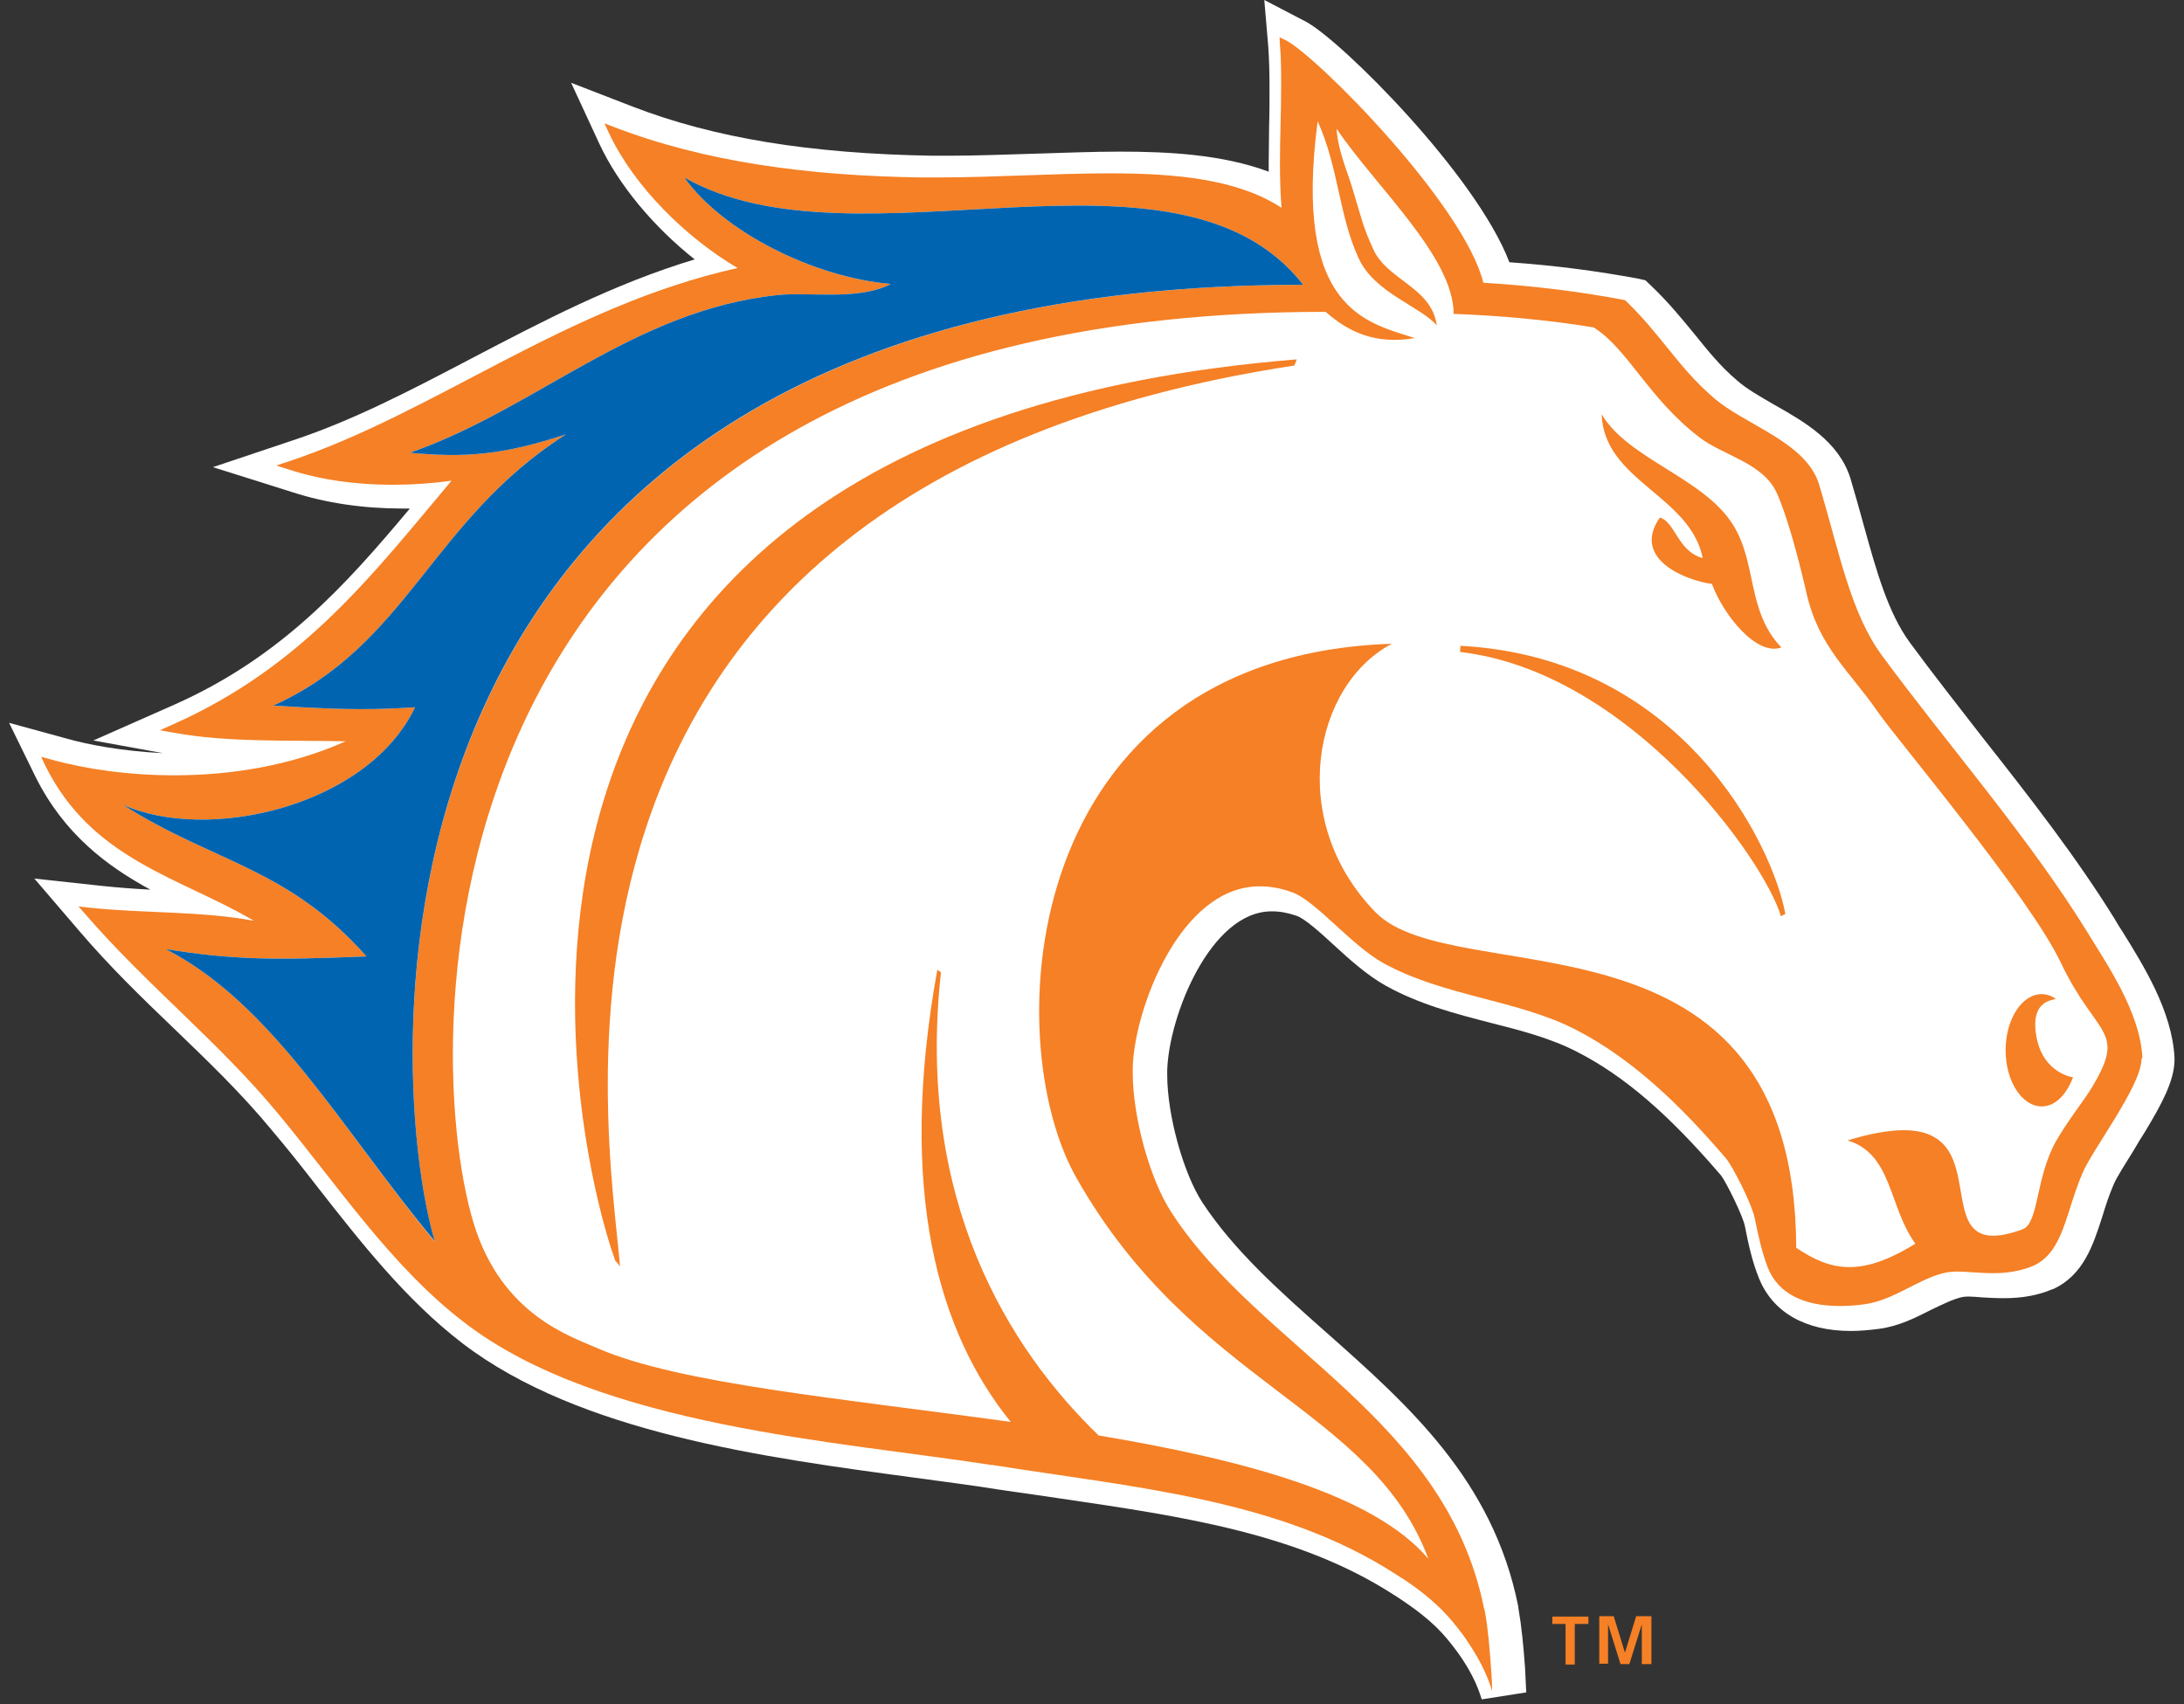 <svg width="164" height="128" viewBox="0 0 164 128" fill="none" xmlns="http://www.w3.org/2000/svg">
<rect x="0" y="0" width="164" height="128" fill="#333333" stroke="none"/>
<g clip-path="url(#clip0)">
<path d="M111.265 127.637C110.933 126.529 110.391 125.421 109.517 124.19C109.367 123.974 109.186 123.759 109.005 123.513C108.554 122.928 108.041 122.374 107.529 121.912C106.535 121.02 105.571 120.373 104.818 119.881L104.668 119.788C97.529 115.172 88.853 113.91 79.666 112.556C78.34 112.371 76.985 112.155 75.629 111.971L74.997 111.878C73.069 111.571 70.93 111.294 68.671 110.986C57.465 109.478 43.518 107.631 34.722 100.891C30.475 97.628 27.101 93.319 23.848 89.164C22.733 87.718 21.559 86.24 20.384 84.855C18.125 82.116 15.655 79.746 13.034 77.222C10.654 74.945 8.214 72.575 5.955 69.928L2.581 65.988L7.672 66.542C8.847 66.665 10.052 66.758 11.287 66.819C8.003 65.034 4.81 62.633 2.672 58.355L0.684 54.293L4.961 55.462C6.588 55.924 9.118 56.416 12.251 56.57L7.009 55.616L13.064 52.938C21.107 49.368 25.927 43.982 30.776 38.196C30.596 38.196 30.415 38.196 30.234 38.196C27.312 38.196 24.511 37.795 21.95 36.965L15.986 35.087L21.95 33.087C26.529 31.578 30.867 29.301 35.445 26.9C40.687 24.161 46.049 21.329 52.164 19.483C49.061 17.02 46.44 13.881 44.994 10.772L42.886 6.217L47.495 8.002C53.64 10.372 60.809 11.542 70.026 11.696C70.418 11.696 70.81 11.696 71.231 11.696C73.4 11.696 75.599 11.603 77.738 11.542C79.847 11.48 82.015 11.388 84.094 11.388C87.769 11.388 91.805 11.603 95.269 12.896C95.269 12.711 95.269 12.496 95.269 12.311C95.269 11.357 95.299 10.403 95.299 9.449C95.33 8.526 95.33 7.541 95.33 6.587C95.33 5.417 95.299 4.432 95.239 3.539L94.938 0L98.071 1.631C100.752 3.078 110.843 13.142 113.343 19.698C116.867 19.944 120.03 20.375 123.013 20.929L123.555 21.052L123.976 21.452C125.302 22.714 126.296 23.945 127.26 25.115C128.254 26.346 129.188 27.516 130.423 28.562C131.146 29.208 132.14 29.762 133.194 30.378C135.483 31.671 138.074 33.148 138.948 35.918C139.309 37.118 139.61 38.226 139.911 39.304C140.906 42.905 141.779 46.044 143.436 48.291C145.153 50.63 147.051 53.031 148.858 55.37C152.352 59.802 155.937 64.388 158.859 69.128C159.009 69.405 159.19 69.682 159.371 69.959C160.937 72.483 163.106 75.93 163.287 79.438V79.5V79.654C163.257 81.224 162.293 82.978 161.088 84.978C160.787 85.44 160.516 85.902 160.244 86.363C159.612 87.379 158.949 88.426 158.738 88.918C158.377 89.749 158.106 90.58 157.865 91.38C157.172 93.535 156.449 95.781 154.16 96.828H154.129C153.045 97.29 151.87 97.505 150.485 97.505C149.882 97.505 149.31 97.474 148.828 97.444C148.436 97.413 148.075 97.382 147.804 97.382C147.563 97.382 147.442 97.413 147.382 97.413C146.659 97.567 145.876 97.967 145.032 98.367C143.888 98.952 142.562 99.629 141.056 99.814C140.333 99.906 139.64 99.967 139.008 99.967H138.978C135.544 99.967 133.104 98.552 132.08 95.997C131.598 94.797 131.326 93.627 131.025 92.088C130.875 91.319 129.64 88.826 129.248 88.302C125.272 83.655 121.928 80.793 118.434 79.007C116.476 77.992 114.247 77.407 111.927 76.822C109.307 76.145 106.565 75.437 104.035 74.021C102.649 73.252 101.294 72.021 100.119 70.944C99.125 70.02 97.98 69.005 97.378 68.789C96.745 68.574 96.143 68.451 95.571 68.451H95.48C90.902 68.451 87.769 76.299 87.648 80.392V80.423C87.648 80.516 87.648 80.639 87.648 80.731C87.648 83.747 88.853 88.118 90.299 90.334C92.679 93.935 96.022 96.92 99.607 100.09C105.752 105.538 112.108 111.171 114.006 120.65V120.712C114.006 120.773 114.036 120.835 114.036 120.896C114.247 122.097 114.397 123.574 114.518 125.267C114.548 125.883 114.578 126.498 114.608 127.114L111.265 127.637Z" fill="white"/>
<path d="M120.27 31.117C120.45 36.133 126.927 37.211 127.86 41.92C125.963 41.397 125.812 39.211 124.637 38.873C122.468 42.012 126.656 43.613 128.553 43.859C129.397 46.167 131.897 49.307 133.765 48.63C131.144 45.89 131.957 42.289 130.12 39.396C127.921 35.887 122.288 34.502 120.27 31.117Z" fill="#F58025"/>
<path d="M97.377 26.992C30.022 32.44 43.216 86.517 46.228 94.766C46.078 94.489 46.59 95.135 46.56 95.135C45.746 84.978 36.83 36.657 97.196 27.454C97.196 27.454 97.377 26.992 97.377 26.992Z" fill="#F58025"/>
<path d="M154.341 75.006C154.521 75.16 152.353 74.852 152.925 77.899C153.437 80.638 155.666 80.915 155.666 80.915C155.666 80.915 154.943 83.101 153.317 83.101C151.841 83.101 150.605 81.223 150.605 78.884C150.605 76.576 151.81 74.668 153.317 74.668C153.678 74.668 154.039 74.791 154.341 75.006Z" fill="#F58025"/>
<path d="M109.669 48.506C126.357 49.399 133.134 63.495 134.068 68.666C134.098 68.605 133.737 68.82 133.737 68.82C132.442 64.48 122.351 50.445 109.639 48.968C109.639 48.999 109.669 48.506 109.669 48.506Z" fill="#F58025"/>
<path d="M160.877 79.438C160.697 75.991 158.226 72.452 156.69 69.928C152.292 62.818 146.268 55.955 141.328 49.245C138.948 46.013 138.135 41.52 136.598 36.38C135.574 33.117 130.935 31.917 128.586 29.793C126.025 27.577 124.73 25.146 122.109 22.622L122.049 22.56L121.959 22.53C118.555 21.883 115 21.452 111.385 21.237C109.97 15.451 99.095 4.401 96.595 3.047L96.083 2.801L96.113 3.355C96.204 4.401 96.204 5.478 96.204 6.525C96.204 8.433 96.113 10.341 96.113 12.219C96.113 13.358 96.143 14.466 96.234 15.604C92.92 13.45 88.311 13.019 83.281 13.019C79.154 13.019 74.726 13.327 70.418 13.327C69.997 13.327 69.605 13.327 69.183 13.327C60.628 13.204 52.917 12.157 46.109 9.541L45.386 9.264L45.718 9.972C47.615 14.035 51.561 17.882 55.387 20.129C42.434 23.022 32.765 30.963 21.68 34.656L20.746 34.964L21.71 35.272C24.089 36.041 26.68 36.41 29.481 36.41C30.897 36.41 32.373 36.318 33.909 36.103C28.126 42.966 22.824 50.045 12.974 54.416L12.01 54.847L13.034 55.031C17.071 55.77 21.589 55.585 25.957 55.678C21.83 57.524 17.312 58.232 13.095 58.232C9.661 58.232 6.437 57.77 3.787 57.032L3.094 56.847L3.395 57.493C6.919 64.634 13.637 65.927 19.059 69.158C15.113 68.42 10.715 68.604 6.708 68.174L5.895 68.081L6.437 68.697C11.076 74.052 16.408 78.238 20.866 83.624C25.355 89.01 29.361 95.135 34.934 99.382C45.115 107.169 63.008 108.247 74.425 110.032C74.455 110.032 74.485 110.032 74.515 110.032C85.179 111.725 96.023 112.586 104.728 118.188C105.572 118.711 106.656 119.419 107.831 120.496C108.373 120.989 108.945 121.604 109.488 122.312C109.668 122.558 109.879 122.805 110.06 123.082C111.054 124.528 111.687 125.79 112.048 127.021C112.048 126.59 112.018 125.944 111.958 125.205C111.867 123.943 111.747 122.374 111.506 121.05C111.506 120.989 111.476 120.896 111.446 120.835C108.584 106.554 94.607 101.26 88.01 91.134C86.293 88.549 85.058 83.778 85.058 80.577C85.058 80.423 85.058 80.3 85.058 80.177C85.179 75.776 88.643 66.511 94.637 66.573C95.36 66.573 96.143 66.696 96.987 67.004C98.794 67.62 101.415 70.974 103.915 72.359C108.494 74.852 113.856 75.068 118.284 77.315C122.621 79.531 126.296 83.132 129.61 87.01C130.062 87.533 131.568 90.426 131.779 91.565C132.08 93.042 132.321 94.089 132.743 95.197C133.526 97.197 135.514 98.09 138.135 98.09C138.707 98.09 139.309 98.059 139.972 97.967C142.291 97.659 144.189 95.935 146.207 95.566C146.418 95.535 146.659 95.504 146.961 95.504C147.714 95.504 148.647 95.628 149.672 95.628C150.605 95.628 151.66 95.504 152.684 95.074C154.973 94.027 155.094 91.072 156.389 88.087C156.75 87.225 157.865 85.563 158.859 83.932C159.853 82.27 160.787 80.639 160.817 79.5C160.877 79.469 160.877 79.438 160.877 79.438ZM12.432 71.282C17.553 72.113 20.655 72.113 27.523 71.836C21.529 65.096 16.077 64.819 9.179 60.417C15.504 63.311 27.584 60.633 31.168 53.123C27.132 53.4 24.33 53.215 20.505 53C30.626 48.445 32.373 39.088 42.495 32.625C37.464 34.287 34.663 34.348 30.777 34.01C40.295 30.686 47.585 23.299 58.399 22.16C60.809 21.914 64.484 22.591 66.894 21.329C61.11 20.837 54.303 17.42 51.381 13.327C64.334 20.714 88.402 9.264 97.86 21.391C25.355 21.391 28.849 80.3 32.644 93.258C25.656 84.825 20.505 75.406 12.432 71.282ZM157.022 81.778C156.54 82.578 155.184 84.301 154.371 85.748C152.835 88.518 153.106 91.873 151.871 92.334C143.135 95.535 152.232 81.531 138.737 85.656C142.111 86.671 141.81 90.641 143.828 93.412C139.701 95.966 137.442 95.443 134.881 93.719C134.791 67.189 109.307 74.668 103.282 68.512C96.595 61.649 98.613 51.461 104.517 48.352C76.533 49.276 74.876 78.022 80.841 88.487C89.637 103.999 103.041 105.754 107.259 117.08C103.132 112.217 93.312 109.632 82.498 107.816C75.78 101.322 68.762 90.18 70.659 73.037C70.659 73.037 70.388 72.852 70.388 72.821C67.346 89.564 70.509 100.152 75.901 106.8C63.52 105.076 51.019 103.938 44.934 101.291C42.916 100.398 37.675 98.798 35.566 91.873C31.319 77.899 30.988 23.422 99.547 23.422C101.324 24.992 103.343 25.884 106.234 25.392C102.65 24.222 97.077 23.299 98.945 9.11C100.541 12.65 100.511 16.097 102.017 19.39C103.222 22.006 106.626 22.991 107.891 24.438C107.5 21.575 104.186 21.052 103.132 18.744C102.318 16.959 102.288 16.559 101.596 14.281C101.114 12.65 100.511 11.48 100.36 9.664C103.343 14.066 109.156 19.298 109.156 23.576C112.59 23.699 116.356 24.038 119.669 24.592C122.23 26.192 123.736 29.855 127.561 32.809C129.369 34.225 132.411 34.748 133.435 37.057C134.279 38.965 135.122 42.228 135.664 44.597C136.598 48.629 138.857 50.353 141.026 53.492C142.502 55.616 152.443 67.404 154.762 72.329C157.443 77.961 159.763 77.284 157.022 81.778Z" fill="#F58025"/>
<path d="M32.643 93.227C25.655 84.825 20.504 75.407 12.431 71.282C17.552 72.113 20.654 72.113 27.523 71.836C21.528 65.096 16.076 64.819 9.178 60.418C15.504 63.311 27.583 60.633 31.167 53.123C27.131 53.4 24.329 53.216 20.504 53C30.625 48.445 32.372 39.088 42.494 32.625C37.463 34.287 34.662 34.349 30.776 34.01C40.295 30.686 47.584 23.299 58.398 22.16C60.808 21.914 64.483 22.591 66.893 21.329C61.11 20.837 54.302 17.421 51.38 13.327C64.333 20.714 88.401 9.264 97.859 21.391C25.354 21.36 28.848 80.27 32.643 93.227Z" fill="#0064B1"/>
<path d="M117.591 121.974H116.566V121.42H119.277V121.974H118.253V125.021H117.56V121.974H117.591Z" fill="#F58025"/>
<path d="M120.031 121.389H121.176L122.019 124.128L122.863 121.389H124.007V124.99H123.285V122.005L122.351 124.99H121.688L120.754 122.005V124.959H120.091V121.389H120.031Z" fill="#F58025"/>
</g>
<defs>
<clipPath id="clip0">
<rect width="162.633" height="128" fill="white" transform="translate(0.684)"/>
</clipPath>
</defs>
</svg>
